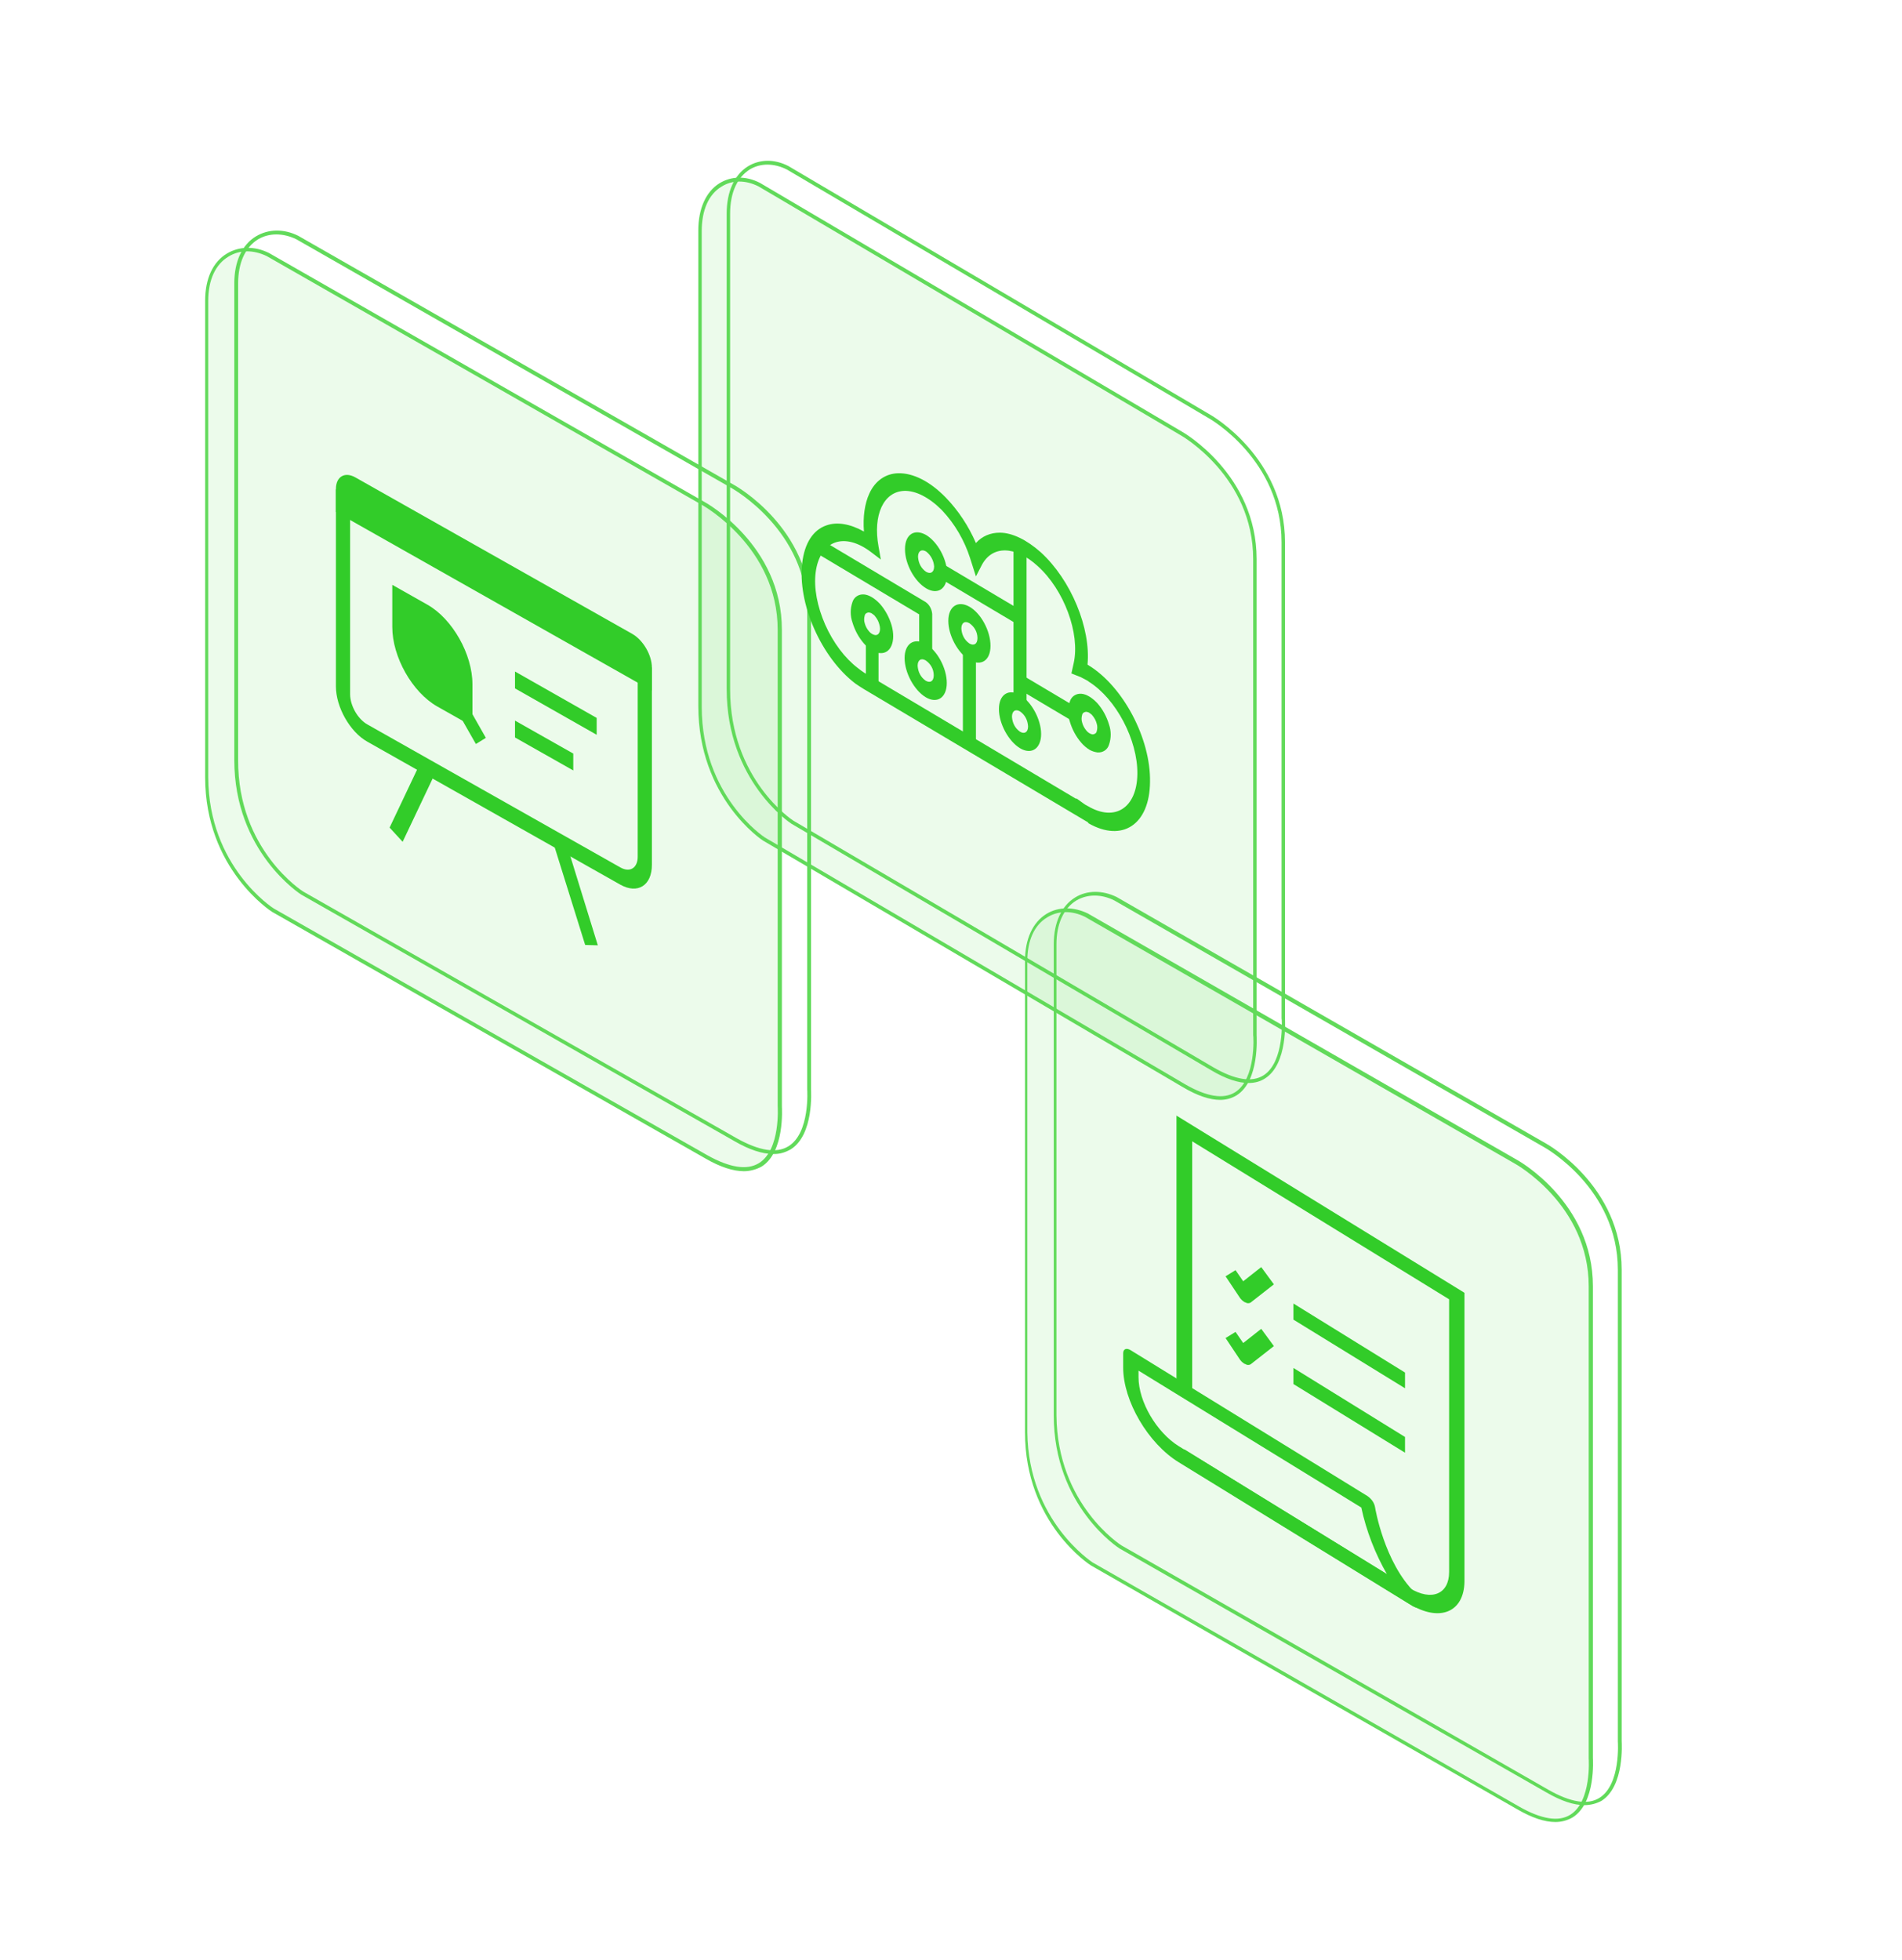 <?xml version="1.0" encoding="utf-8"?>
<!-- Generator: Adobe Illustrator 24.1.2, SVG Export Plug-In . SVG Version: 6.00 Build 0)  -->
<svg version="1.1" id="Layer_1" xmlns="http://www.w3.org/2000/svg" xmlns:xlink="http://www.w3.org/1999/xlink" x="0px" y="0px"
	 viewBox="0 0 496 511" style="enable-background:new 0 0 496 511;" xml:space="preserve">
<style type="text/css">
	.st0{display:none;}
	.st1{display:inline;}
	.st2{fill:#61DA5A;}
	.st3{opacity:0.12;fill:#61DA5A;enable-background:new    ;}
	.st4{fill:#32CC29;}
</style>
<g class="st0">
	<g id="Layer_2_1_" class="st1">
		<g id="Layer_2-2">
			<path class="st2" d="M201.4,298.6c-2.8,0-6.1-1.1-9.9-3.3c-20.8-11.9-111.8-63.9-111.8-63.9c-0.2-0.1-17.3-11.1-17.3-34.8V73.3
				c0-5.6,2-10,5.6-12.2c3.2-1.9,7.1-2,10.8-0.1l0,0l112.4,64.5c0.2,0.1,19.8,11,19.8,33v123.3c0,0.4,0.8,11.8-5.3,15.6
				C204.5,298.2,203,298.6,201.4,298.6z M80.2,230.7c0,0,90.9,52,111.8,63.9c5.8,3.3,10.3,4,13.4,2.1c5.6-3.5,4.9-14.7,4.8-14.8
				V158.5c0-21.4-19.1-32-19.3-32.1L78.5,61.9c-3.5-1.7-7.1-1.7-9.9,0c-3.3,2.1-5.2,6.1-5.2,11.4v123.3
				C63.4,219.9,80.1,230.6,80.2,230.7z"/>
			<path class="st3" d="M71.1,65.8l112.4,64.5c0,0,19.6,10.6,19.6,32.6v123.3c0,0,1.9,25-18.9,13.1
				c-20.8-11.9-111.8-63.9-111.8-63.9s-17-10.6-17-34.4V77.7C55.4,66.4,63.6,62,71.1,65.8z"/>
			<path class="st2" d="M193.8,303c-2.8,0-6.1-1.1-9.9-3.3c-20.8-11.9-111.8-63.9-111.8-63.9c-0.2-0.1-17.3-11.1-17.3-34.8V77.7
				c0-5.6,2-10,5.6-12.2c3.2-1.9,7.1-2,10.8-0.1l0,0l112.4,64.5c0.2,0.1,19.8,11,19.8,33v123.3c0,0.4,0.8,11.8-5.3,15.6
				C196.9,302.6,195.4,303,193.8,303z M72.7,235.1c0,0,90.9,52,111.8,63.9c5.8,3.3,10.3,4,13.4,2.1c5.6-3.5,4.9-14.7,4.8-14.8V162.9
				c0-21.4-19.1-32-19.3-32.1L70.9,66.2c-3.4-1.7-7-1.7-9.9,0.1c-3.4,2-5.2,6.1-5.2,11.4V201C55.8,224.3,72.5,235,72.7,235.1z"/>
			<path class="st4" d="M90.7,154.9c-0.2-0.1-0.4-0.2-0.5-0.4c-0.8-0.8-1.3-2.1-1-2.9l6.2-17.6c0.1-0.3,0.4-0.6,0.7-0.6l32-2.9
				c0.6,0,1.2,0.4,1.6,0.9l32,39.5c0.3,0.4,0.6,0.9,0.7,1.4l5.9,23.4c0.3,1.1-0.2,1.9-1,1.7c-0.8-0.1-1.7-1.2-2-2.3l-5.7-22.7
				l-30.7-37.9l-30.7,2.8l-6.1,17.1C91.9,155.1,91.3,155.2,90.7,154.9z"/>
			<path class="st4" d="M160.8,240.3l-63.9-36.6c-0.9-0.6-1.5-1.6-1.6-2.7v-45.3c0-0.8,0.1-1.6,0.4-2.4l4.2-11.2
				c0.4-1.3,1.6-2.3,3-2.4l22.4-2c2.1-0.2,4.7,1.3,6.9,3.9l22.5,27.7l0,0c1.4,1.7,2.4,3.7,3,5.9l4.2,16.1c0.3,0.9,0.4,1.9,0.4,2.9
				v45.3C162.4,240.4,161.7,240.8,160.8,240.3z M98.5,201l60.7,34.8v-43.5c0-0.5-0.1-1-0.2-1.5l-4.2-16.1c-0.3-1.1-0.9-2.2-1.6-3.1
				l-22.5-27.7c-1.1-1.4-2.5-2.2-3.7-2.1l-22.4,2c-0.8,0.1-1.4,0.6-1.6,1.3l-4.2,11.2c-0.1,0.4-0.2,0.9-0.2,1.3V201z"/>
			<path class="st4" d="M147.3,232.6c-0.4-0.3-0.8-0.6-1.1-1.1l-35.2-57c-0.5-0.7-0.6-1.5-0.4-2.2c0.2-0.6,0.8-0.7,1.5-0.3
				l35.2,20.1c0.9,0.6,1.5,1.6,1.6,2.7v36.9c0,0.7-0.4,1.2-0.9,1.1C147.8,232.8,147.5,232.7,147.3,232.6z M116.2,177.9l29.5,47.8
				v-30.9L116.2,177.9z"/>
			<path class="st4" d="M112,212.4c-0.2-0.1-0.4-0.3-0.6-0.5c-0.6-0.6-0.9-1.4-0.9-2.2l0.1-36.8c0-1,0.7-1.4,1.6-0.9l0,0
				c0.9,0.6,1.5,1.6,1.6,2.7l-0.1,32.7l32.6-15.4c0.6-0.3,1.7,0.3,2.3,1.4c0.6,1.1,0.5,2.2-0.1,2.5l-35.3,16.7
				C112.7,212.7,112.3,212.6,112,212.4z"/>
			<path class="st4" d="M132.1,161.7l-4.8-2.7c-0.9-0.6-1.5-1.6-1.6-2.7v-8.7c0-1,0.7-1.4,1.6-0.9l4.8,2.7c0.9,0.6,1.5,1.6,1.6,2.7
				v8.7C133.7,161.8,133,162.2,132.1,161.7z M128.9,156.2l1.6,0.9v-5l-1.6-0.9V156.2z"/>
			<path class="st4" d="M160.8,194L160.8,194l-16.6-9.5c-0.9-0.6-1.5-1.6-1.6-2.7c0-1,0.7-1.4,1.6-0.9l0,0l16.6,9.5
				c0.9,0.6,1.5,1.6,1.6,2.7C162.4,194.1,161.7,194.5,160.8,194z"/>
			<path class="st4" d="M169,249.9l-80-45.7c-0.9-0.6-1.5-1.6-1.6-2.7c0-1,0.7-1.4,1.6-0.9l80,45.7c0.9,0.6,1.5,1.6,1.6,2.7
				C170.6,250,169.9,250.5,169,249.9z"/>
			<path class="st4" d="M113.9,167.1L113.9,167.1l-16.6-9.6c-0.9-0.6-1.5-1.6-1.6-2.7c0-1,0.7-1.4,1.6-0.9l0,0l16.6,9.5
				c1,0.6,1.6,1.6,1.6,2.7C115.5,167.2,114.8,167.6,113.9,167.1z"/>
		</g>
	</g>
	<g id="Layer_2_2_" class="st1">
		<g id="Layer_2-2_1_">
			<path class="st2" d="M413.2,470.7c-2.8,0-6.1-1.1-9.9-3.2C382.6,455.6,292,403.9,292,403.9c-0.2-0.1-17.2-11-17.2-34.7V246.5
				c0-5.6,2-10,5.6-12.2c3.1-1.9,7-1.9,10.8-0.1l0,0l111.9,64.2c0.2,0.1,19.7,11,19.7,32.8V454c0,0.4,0.8,11.8-5.3,15.5
				C416.3,470.3,414.7,470.8,413.2,470.7z M292.5,403.1c0,0,90.5,51.7,111.3,63.6c5.8,3.3,10.3,4,13.3,2.1
				c5.6-3.5,4.8-14.6,4.8-14.7V331.3c0-21.3-19-31.9-19.2-32l-111.9-64.2c-3.4-1.7-7-1.7-9.9,0c-3.3,2-5.2,6.1-5.2,11.4v122.8
				C275.8,392.4,292.4,403,292.5,403.1z"/>
			<path class="st3" d="M283.5,239l111.9,64.2c0,0,19.5,10.6,19.5,32.4v122.8c0,0,1.9,24.9-18.9,13.1
				c-20.7-11.8-111.3-63.6-111.3-63.6s-17-10.6-17-34.3V250.8C267.8,239.6,275.9,235.2,283.5,239z"/>
			<path class="st2" d="M405.6,475.1c-2.8,0-6.1-1.1-9.9-3.2C375,460,284.5,408.3,284.5,408.3c-0.2-0.1-17.2-11-17.2-34.7V250.8
				c0-5.6,2-10,5.6-12.2c3.1-1.9,7-1.9,10.8-0.1l0,0l111.9,64.2c0.2,0.1,19.7,11,19.7,32.8v122.8c0,0.4,0.8,11.8-5.3,15.5
				C408.7,474.7,407.2,475.1,405.6,475.1z M285,407.5c0,0,90.5,51.7,111.3,63.6c5.8,3.3,10.3,4,13.3,2.1c5.6-3.5,4.8-14.6,4.8-14.7
				V335.6c0-21.3-19-31.9-19.2-32l-111.9-64.2c-3.4-1.7-7-1.7-9.9,0.1c-3.4,2-5.2,6-5.2,11.3v122.8
				C268.2,396.7,284.8,407.4,285,407.5z"/>
			<path class="st4" d="M376.2,373.9l-73-42.5c-0.9-0.6-1.5-1.5-1.5-2.6c0-0.9,0.7-1.3,1.5-0.8l73,42.5c0.9,0.6,1.4,1.5,1.5,2.6
				C377.8,374.1,377.1,374.4,376.2,373.9z"/>
			<path class="st4" d="M301.4,373.3c-0.1,0-0.2-0.1-0.2-0.2c-0.8-0.6-1.3-1.6-1.3-2.7l6.2-39.3c0.1-0.8,0.9-1,1.7-0.4
				c0.8,0.6,1.3,1.6,1.3,2.7l-6.2,39.3C302.8,373.5,302.2,373.7,301.4,373.3z"/>
			<path class="st4" d="M307.8,377c-0.1,0-0.2-0.1-0.2-0.2c-0.8-0.6-1.3-1.6-1.3-2.7l6.2-39.3c0.1-0.8,0.9-1,1.7-0.4
				c0.8,0.6,1.3,1.6,1.3,2.7l-6.2,39.3C309.2,377.3,308.6,377.5,307.8,377z"/>
			<path class="st4" d="M314.2,380.8l-0.2-0.2c-0.8-0.6-1.3-1.6-1.3-2.7l6.2-39.3c0.1-0.8,0.9-1,1.7-0.4c0.8,0.6,1.3,1.6,1.3,2.7
				l-6.2,39.3C315.6,381,315,381.2,314.2,380.8z"/>
			<path class="st4" d="M320.7,384.5c-0.1,0-0.2-0.1-0.2-0.2c-0.8-0.6-1.3-1.6-1.3-2.7l6.2-39.3c0.1-0.8,0.9-1,1.7-0.4
				c0.8,0.6,1.3,1.6,1.3,2.7l-6.2,39.3C322,384.7,321.4,384.9,320.7,384.5z"/>
			<path class="st4" d="M327.1,388.2c-0.1,0-0.2-0.1-0.2-0.2c-0.8-0.6-1.3-1.6-1.3-2.7l6.2-39.3c0.1-0.8,0.9-1,1.7-0.4
				c0.8,0.6,1.3,1.6,1.3,2.7l-6.2,39.3C328.4,388.4,327.8,388.6,327.1,388.2z"/>
			<path class="st4" d="M377.2,417.4c-0.8-0.5-1.3-1.3-1.5-2.3l-6.3-46.6c-0.1-1,0.4-1.5,1.3-1.2c0.9,0.5,1.6,1.4,1.7,2.4l6.3,46.6
				c0.1,1-0.4,1.5-1.3,1.2C377.3,417.5,377.2,417.4,377.2,417.4z"/>
			<path class="st4" d="M370.6,413.6c-0.8-0.5-1.3-1.4-1.5-2.3l-6.3-46.6c-0.1-1,0.4-1.5,1.3-1.2c0.9,0.5,1.6,1.4,1.7,2.4l6.3,46.6
				c0.1,1-0.4,1.5-1.3,1.2C370.8,413.7,370.7,413.6,370.6,413.6z"/>
			<path class="st4" d="M364.1,409.8c-0.8-0.5-1.3-1.3-1.5-2.3l-6.3-46.6c-0.1-1,0.4-1.5,1.3-1.2c0.9,0.5,1.6,1.4,1.7,2.4l6.3,46.6
				c0.1,1-0.4,1.5-1.3,1.2C364.3,409.9,364.2,409.8,364.1,409.8z"/>
			<path class="st4" d="M357.6,406c-0.8-0.5-1.3-1.4-1.5-2.3l-6.3-46.6c-0.1-1,0.4-1.5,1.3-1.2c0.9,0.5,1.6,1.4,1.7,2.4l6.3,46.6
				c0.1,1-0.4,1.5-1.3,1.2C357.7,406.1,357.6,406,357.6,406z"/>
			<path class="st4" d="M351,402.2c-0.8-0.5-1.3-1.4-1.5-2.3l-6.3-46.6c-0.1-1,0.4-1.5,1.3-1.2c0.9,0.5,1.6,1.4,1.7,2.4l6.3,46.6
				c0.1,1-0.4,1.5-1.3,1.2C351.2,402.3,351.1,402.2,351,402.2z"/>
			<path class="st4" d="M338.2,394.7L338.2,394.7c-0.9-0.6-1.5-1.5-1.5-2.6l0.8-42.4c0-0.9,0.7-1.3,1.6-0.7c0.9,0.6,1.4,1.5,1.5,2.6
				l-0.8,42.4C339.7,394.8,339,395.2,338.2,394.7z"/>
			<path class="st4" d="M314.8,338.2c-0.9-0.6-1.5-1.5-1.5-2.6v-37.4c0-0.9,0.7-1.3,1.5-0.8c0.9,0.6,1.5,1.5,1.6,2.6v37.4
				C316.3,338.3,315.6,338.6,314.8,338.2z"/>
			<path class="st4" d="M319.9,311.7c-1.5-0.9-2.7-2.2-3.5-3.7c-0.3-0.4-0.4-0.9-0.5-1.3c0-0.3-0.2-2.8,1.6-3.7
				c1.8-0.9,4.8,0.1,9,3.1c0.5,0.4,0.9,1,1.2,1.6c0.2,0.5,0.2,1.1,0,1.6c-0.3,0.5-3.1,4.4-6.9,2.9
				C320.5,312,320.2,311.8,319.9,311.7z M319,307.5c0.3,0.4,0.8,0.8,1.3,1c1.1,0.4,2.4-0.1,3.3-0.9c-2.2-1.2-3.3-1.2-3.9-1
				C319.3,306.7,319.1,307.1,319,307.5z"/>
			<path class="st4" d="M309.1,311.1c-0.3-0.2-0.6-0.4-0.8-0.6c-3.9-3-6.7-10.2-7-11c-0.2-0.5-0.2-1.1,0-1.6
				c0.3-0.4,0.8-0.5,1.2-0.2c4.3,1.9,7.3,4.4,9.2,7.5c1.8,3,1.6,5.3,1.6,5.5c0,0.3-0.2,0.6-0.5,0.8
				C311.5,312,310.1,311.9,309.1,311.1z M305.3,302.7c1,1.9,2.2,4,3.4,4.9c0.4,0.3,0.8,0.5,1.3,0.5c-0.1-0.6-0.3-1.1-0.6-1.7
				C308.4,304.8,307,303.6,305.3,302.7z"/>
			<path class="st4" d="M309.1,324.4c-0.3-0.2-0.6-0.4-0.8-0.6c-3.9-3-6.7-10.2-7-11c-0.2-0.5-0.2-1.1,0-1.6
				c0.3-0.4,0.8-0.5,1.2-0.2c4.3,1.9,7.3,4.4,9.2,7.5c1.8,3,1.6,5.3,1.6,5.5c0,0.3-0.2,0.6-0.5,0.8
				C311.5,325.3,310.1,325.2,309.1,324.4z M305.3,316c1,1.9,2.2,4,3.4,4.9c0.4,0.3,0.8,0.5,1.3,0.5c-0.1-0.6-0.3-1.2-0.6-1.7
				C308.4,318.1,307,316.9,305.3,316L305.3,316z"/>
			<path class="st4" d="M319.9,325c-1.5-0.9-2.7-2.2-3.5-3.7c-0.3-0.4-0.4-0.9-0.5-1.3c0-0.3-0.2-2.8,1.6-3.7c1.8-0.9,4.8,0.1,9,3.1
				c0.5,0.4,0.9,1,1.2,1.6c0.2,0.5,0.2,1.1,0,1.6c-0.3,0.5-3.1,4.4-6.9,2.9C320.5,325.3,320.2,325.1,319.9,325z M319,320.8
				c0.3,0.4,0.8,0.8,1.3,1c1.1,0.4,2.4-0.1,3.3-1c-2.2-1.2-3.4-1.2-3.9-0.9C319.3,320,319.1,320.4,319,320.8z"/>
			<path class="st4" d="M364.7,367.2c-0.9-0.6-1.4-1.5-1.5-2.6v-37.4c0-0.9,0.7-1.3,1.5-0.8c0.9,0.6,1.5,1.5,1.5,2.6v37.4
				C366.2,367.3,365.5,367.7,364.7,367.2z"/>
			<path class="st4" d="M370.5,346.1c-1.5-0.9-2.7-2.2-3.5-3.7c-0.3-0.4-0.4-0.9-0.5-1.3c0-0.3-0.2-2.8,1.6-3.7
				c1.8-0.9,4.8,0.1,9,3.1c0.5,0.4,0.9,1,1.2,1.6c0.2,0.5,0.2,1.1,0,1.6c-0.3,0.5-3.1,4.4-6.9,2.9
				C371,346.4,370.8,346.2,370.5,346.1z M369.6,341.9c0.3,0.4,0.7,0.8,1.2,1c1.1,0.4,2.4-0.1,3.3-0.9c-2.2-1.2-3.3-1.2-3.9-1
				C369.9,341.2,369.6,341.5,369.6,341.9z"/>
			<path class="st4" d="M359.6,333.5c-0.3-0.2-0.6-0.4-0.8-0.6c-3.9-3-6.7-10.2-7-11c-0.2-0.5-0.2-1.1,0-1.6
				c0.3-0.4,0.8-0.5,1.2-0.2c4.3,1.9,7.3,4.4,9.2,7.5c1.8,3,1.6,5.3,1.6,5.5c0,0.3-0.2,0.6-0.5,0.8
				C362,334.3,360.7,334.2,359.6,333.5z M355.9,325c1,1.9,2.2,4,3.4,4.9c0.4,0.3,0.8,0.5,1.3,0.5c-0.1-0.6-0.4-1.2-0.7-1.7
				C358.9,327.1,357.5,325.9,355.9,325z"/>
			<path class="st4" d="M359.6,346.8c-0.3-0.2-0.6-0.4-0.8-0.6c-3.9-3-6.7-10.2-7-11c-0.2-0.5-0.2-1.1,0-1.6
				c0.3-0.4,0.8-0.5,1.2-0.2c4.3,1.9,7.3,4.4,9.2,7.5c1.8,3,1.6,5.3,1.6,5.5c0,0.3-0.2,0.6-0.5,0.8
				C362,347.6,360.7,347.5,359.6,346.8z M355.9,338.3c1,1.9,2.2,3.9,3.4,4.9c0.4,0.3,0.8,0.5,1.3,0.5c-0.1-0.6-0.4-1.2-0.7-1.7
				C358.9,340.4,357.5,339.2,355.9,338.3z"/>
			<path class="st4" d="M370.5,359.4c-1.5-0.9-2.7-2.2-3.5-3.7c-0.3-0.4-0.4-0.9-0.5-1.3c0-0.3-0.2-2.8,1.6-3.7
				c1.8-0.9,4.8,0.1,9,3.1c0.5,0.4,0.9,0.9,1.2,1.6c0.2,0.5,0.2,1.1,0,1.6c-0.3,0.5-3.1,4.4-6.9,2.9
				C371,359.7,370.8,359.5,370.5,359.4z M369.6,355.2c0.3,0.4,0.7,0.8,1.2,1c1.1,0.4,2.4-0.1,3.4-0.9c-2.2-1.2-3.4-1.2-3.9-0.9
				C369.9,354.5,369.6,354.8,369.6,355.2L369.6,355.2z"/>
		</g>
	</g>
	<g id="Layer_2_3_" class="st1">
		<g id="Layer_2-2_2_">
			<path class="st2" d="M325.6,282.4c-2.7,0-6-1.1-9.7-3.3c-20.4-12-109.5-64.3-109.5-64.3c-0.2-0.1-16.9-11.1-16.9-35.1V55.7
				c0-5.7,2-10.1,5.5-12.3c3.1-1.9,6.9-2,10.6-0.1l0,0l110.1,64.9c0.2,0.1,19.4,11.1,19.4,33.2v124.1c0,0.4,0.8,11.9-5.2,15.7
				C328.7,282,327.2,282.4,325.6,282.4z M206.9,214c0,0,89.1,52.3,109.5,64.3c5.7,3.3,10.1,4,13.1,2.1c5.5-3.5,4.8-14.8,4.7-14.9
				V141.4c0-21.5-18.7-32.2-18.9-32.3L205.2,44.2c-3.4-1.7-6.9-1.7-9.7,0c-3.3,2.1-5.1,6.1-5.1,11.5v124.1
				C190.4,203.2,206.7,213.9,206.9,214z"/>
			<path class="st3" d="M198,48.1L308.1,113c0,0,19.2,10.7,19.2,32.8v124.1c0,0,1.9,25.2-18.6,13.2s-109.5-64.3-109.5-64.3
				s-16.7-10.7-16.7-34.6V60.1C182.5,48.7,190.6,44.3,198,48.1z"/>
			<path class="st2" d="M318.2,286.8c-2.7,0-6-1.1-9.7-3.3c-20.4-12-109.5-64.3-109.5-64.3c-0.2-0.1-16.9-11.1-16.9-35.1V60.1
				c0-5.7,2-10.1,5.5-12.3c3.1-1.9,6.9-2,10.6-0.1l0,0l110.1,64.9c0.2,0.1,19.4,11.1,19.4,33.2v124.1c0,0.4,0.8,11.9-5.2,15.7
				C321.2,286.4,319.7,286.8,318.2,286.8z M199.5,218.4c0,0,89.1,52.3,109.5,64.3c5.7,3.3,10.1,4,13.1,2.1
				c5.5-3.5,4.8-14.8,4.7-14.9V145.8c0-21.5-18.7-32.2-18.9-32.3L197.8,48.6c-3.4-1.7-6.9-1.7-9.7,0.1c-3.3,2-5.1,6.1-5.1,11.5
				v124.1C183,207.6,199.3,218.3,199.5,218.4z"/>
			<path class="st4" d="M266.8,211.9c-0.1-0.1-0.2-0.1-0.3-0.2c-1-0.8-1.4-2-1.2-3.2l13.6-49c0.7-2.4,0.4-5.4-0.8-8.3
				c-1.2-2.8-3.3-5.2-5.9-6.7l-28.1-15c-2.4-1.3-4.8-1.3-6.5,0.1s-2.4,3.8-2.1,6.6l6.6,59.5c0.1,1.3-0.6,2.1-1.5,1.8
				c-1.1-0.4-1.9-1.5-2-2.7l-6.6-59.5c-0.4-4.3,0.7-7.9,3.1-9.8c2.4-2,5.9-2.1,9.4-0.2l28.1,15c3.5,1.9,6.7,5.5,8.6,9.8
				c1.9,4.2,2.3,8.7,1.2,12.1l-13.6,48.9c-0.2,0.7-0.8,1.1-1.5,0.9C267.1,212,266.9,212,266.8,211.9z"/>
			<path class="st4" d="M258.1,136.2c-11.4-6.1-19.8-17.1-19.1-25.2c-0.1-0.7,0.4-1.3,1.1-1.4c0.3,0,0.6,0.1,0.9,0.2
				c1.1,0.6,1.7,1.8,1.6,3.1c-0.5,5.5,6.8,14.2,15.9,19c9.1,4.8,17.1,4.3,17.6-1.1c-0.1-0.7,0.4-1.3,1.1-1.4c0.3,0,0.6,0.1,0.9,0.2
				c1,0.6,1.7,1.8,1.6,3.1C279,140.8,269.5,142.3,258.1,136.2z"/>
			<path class="st4" d="M271.8,187.8c-0.5-0.3-1-0.7-1.2-1.3l-10.1-18.6c-2.3-4.2-3.1-8.8-2.3-12.6c0.8-3.8,3.2-6.2,6.4-6.5
				l13.2-1.3c1.7-3.2,10.3-16.7,26.5-3.7c0.9,0.7,1.4,1.9,1.2,3.1c-1.9,9.8-9.6,25.7-25.3,16c-1-0.7-1.6-1.9-1.5-3.1
				c0.2-1.1,1.1-1.5,2.1-0.9c13.7,8.5,19.2-7,20.7-12.5c-14-9.7-20.5,4.4-20.8,5.1c-0.2,0.4-0.5,0.7-0.9,0.7l-13.8,1.3
				c-2.2,0.2-3.7,1.8-4.3,4.3s0,5.6,1.5,8.5l10.1,18.6c0.6,1.2,0.5,2.5-0.2,3C272.8,188,272.2,188,271.8,187.8z"/>
			<path class="st4" d="M231.6,136.9c-19.2-10.3-20.1-40-20.1-40.3c0-1.2,0.7-1.8,1.6-1.5c19.9,5.9,25.1,31.9,25.1,32.1
				c0.2,1.3-0.3,2.2-1.3,2.1s-1.9-1.2-2.2-2.5c-0.2-0.9-4.2-20.8-19.5-26.7c0.5,6.6,3.4,26.5,18.1,33.2c1.1,0.6,1.8,1.7,1.8,3
				c0,1.2-0.9,1.8-1.9,1.3C232.7,137.4,232.1,137.2,231.6,136.9z"/>
			<path class="st4" d="M244.3,149.2l-0.7-0.4c-1.1-0.6-1.7-1.8-1.6-3.1c0.1-1.2,1-1.7,2-1.1l0.7,0.4c1,0.6,1.7,1.8,1.6,3.1
				C246.1,149.2,245.3,149.8,244.3,149.2z"/>
			<path class="st4" d="M269.6,162.8l-0.7-0.4c-1.1-0.6-1.7-1.8-1.6-3.1c-0.1-0.7,0.4-1.3,1.1-1.4c0.3,0,0.6,0.1,0.9,0.2l0.7,0.4
				c1,0.6,1.7,1.8,1.6,3.1c0.1,0.7-0.4,1.3-1.1,1.4C270.2,163.1,269.9,163,269.6,162.8z"/>
			<path class="st4" d="M264.5,223.3l-0.1-0.1l-10.5-6.4c-1-0.6-1.9-1.1-3-1.6l-10.6-4.9l0,0c-4-2.1-6.8-7.5-6.4-12
				c0.4-4.5,3.8-6.5,7.7-4.4c0.1,0.1,0.2,0.1,0.3,0.2l8.9,6.8c1.7,1.3,3.6,2.3,5.6,3l9.2,2.9c0.1,0,0.2,0.1,0.3,0.1
				c3.9,2.1,6.7,7.4,6.3,11.9C271.8,223.4,268.4,225.4,264.5,223.3z M241.1,198.1c-1.8-0.9-3.4,0.1-3.6,2.2
				c-0.1,2.4,1.1,4.6,3.1,5.8l10.5,4.8c1.2,0.5,2.3,1.2,3.4,1.8l10.4,6.4c1.9,1,3.5,0,3.7-2.2c0.1-2.3-1-4.4-2.9-5.7l-9-2.8
				c-2.5-0.8-4.8-2.1-6.9-3.7L241.1,198.1z"/>
			<path class="st4" d="M242.3,205.2l-1.2-0.6c-1-0.6-1.7-1.8-1.6-3.1c0.1-1.2,1-1.7,2-1.1l1.2,0.6c1.1,0.6,1.7,1.8,1.6,3.1
				c0.1,0.7-0.4,1.3-1.1,1.4C242.9,205.4,242.6,205.3,242.3,205.2z"/>
			<path class="st4" d="M264.3,216.9l-1.2-0.6c-1.1-0.6-1.7-1.8-1.6-3.1c-0.1-0.7,0.4-1.3,1.1-1.4c0.3,0,0.6,0.1,0.9,0.3l1.2,0.6
				c1.1,0.6,1.7,1.8,1.6,3.1c0.1,0.7-0.4,1.3-1.1,1.4C264.9,217.2,264.6,217.1,264.3,216.9z"/>
		</g>
	</g>
</g>
<g>
	<g id="Layer_2_4_">
		<g id="Layer_2-2_3_">
			<path class="st2" d="M201.6,300.9c-2.8,0-6.2-1.1-10-3.3c-21.1-12-113-64.3-113-64.3c-0.2-0.1-17.5-11.2-17.5-35.1V73.9
				c0-5.7,2-10.1,5.7-12.3c3.2-1.9,7.2-2,11-0.1l0,0l113.7,65c0.2,0.1,20,11.1,20,33.2V284c0,0.4,0.8,11.9-5.3,15.7
				C204.8,300.5,203.2,301,201.6,300.9z M79.1,232.5c0,0,92,52.4,113,64.3c5.9,3.3,10.4,4,13.5,2.1c5.7-3.5,4.9-14.8,4.9-14.9V159.8
				c0-21.5-19.4-32.3-19.5-32.4l-113.7-65c-3.5-1.7-7.1-1.7-10,0c-3.4,2.1-5.2,6.2-5.2,11.5v124.3C62,221.6,78.9,232.4,79.1,232.5z"
				/>
			<path class="st3" d="M69.9,66.4l113.7,65c0,0,19.8,10.7,19.8,32.8v124.3c0,0,1.9,25.2-19.2,13.2c-21.1-12-113-64.3-113-64.3
				s-17.2-10.7-17.2-34.7V78.4C53.9,67,62.2,62.6,69.9,66.4z"/>
			<path class="st2" d="M194,305.4c-2.8,0-6.2-1.1-10-3.3c-21.1-12-113-64.3-113-64.3c-0.2-0.1-17.5-11.2-17.5-35.1V78.4
				c0-5.7,2-10.1,5.7-12.3c3.2-1.9,7.2-2,11-0.1l0,0l113.7,65c0.2,0.1,20,11.1,20,33.2v124.3c0,0.4,0.8,11.9-5.3,15.7
				C197.1,305,195.5,305.4,194,305.4z M71.4,236.9c0,0,92,52.4,113,64.3c5.9,3.3,10.4,4,13.5,2.1c5.7-3.5,4.9-14.8,4.9-14.9V164.2
				c0-21.5-19.4-32.3-19.5-32.4l-113.7-65c-3.5-1.7-7.1-1.7-10,0.1c-3.4,2-5.3,6.1-5.3,11.5v124.3C54.4,226,71.2,236.8,71.4,236.9z"
				/>
			<g id="planning_">
				<polygon class="st4" points="152.6,246.4 144.2,219.5 147.6,219.6 155.9,246.5 				"/>
				<polygon class="st4" points="105,219.5 101.6,215.8 109.9,198.3 113.3,202 				"/>
				<path class="st4" d="M161.8,230.7l-66-37.3c-4.5-2.5-8.2-9-8.2-14.4v-51.4l3.7,2.1V181c0,3,2,6.5,4.5,7.9l66,37.3
					c2.5,1.4,4.5,0.1,4.5-2.8V172l3.7,2.1v51.4C170,230.9,166.3,233.2,161.8,230.7z"/>
				<polygon class="st4" points="155.6,191.6 134.3,179.5 134.3,175.1 155.6,187.2 				"/>
				<polygon class="st4" points="149.5,200.9 134.3,192.3 134.3,187.9 149.5,196.5 				"/>
				<path class="st4" d="M170,174.1c0-3.3-2.3-7.2-5.1-8.8l-72.2-40.8c-2.8-1.6-5.1-0.2-5.1,3v6l82.4,46.6V174.1z"/>
				<path class="st4" d="M123.2,189.4l-9.2-5.2c-6.5-3.7-11.7-12.9-11.7-20.7l0,0v-11l0,0l9.2,5.2c6.5,3.7,11.7,12.9,11.7,20.7l0,0
					V189.4L123.2,189.4z"/>
				<polygon class="st4" points="124.1,194 110.2,169.6 112.8,167.9 126.7,192.4 				"/>
			</g>
		</g>
	</g>
	<g id="Layer_2_5_">
		<g id="Layer_2-2_4_">
			<path class="st2" d="M325.6,282.4c-2.7,0-6-1.1-9.7-3.3c-20.4-12-109.5-64.3-109.5-64.3c-0.2-0.1-16.9-11.1-16.9-35.1V55.7
				c0-5.7,2-10.1,5.5-12.3c3.1-1.9,6.9-2,10.6-0.1l0,0l110.1,64.9c0.2,0.1,19.4,11.1,19.4,33.2v124.1c0,0.4,0.8,11.9-5.2,15.7
				C328.7,282,327.2,282.4,325.6,282.4z M206.9,214c0,0,89.1,52.3,109.5,64.3c5.7,3.3,10.1,4,13.1,2.1c5.5-3.5,4.8-14.8,4.7-14.9
				V141.4c0-21.5-18.7-32.2-18.9-32.3L205.2,44.2c-3.4-1.7-6.9-1.7-9.7,0c-3.3,2.1-5.1,6.1-5.1,11.5v124.1
				C190.4,203.2,206.7,213.9,206.9,214z"/>
			<path class="st3" d="M198,48.1L308.1,113c0,0,19.2,10.7,19.2,32.8v124.1c0,0,1.9,25.2-18.6,13.2s-109.5-64.3-109.5-64.3
				s-16.7-10.7-16.7-34.6V60.1C182.5,48.7,190.5,44.3,198,48.1z"/>
			<path class="st2" d="M318.2,286.8c-2.7,0-6-1.1-9.7-3.3c-20.4-12-109.5-64.3-109.5-64.3c-0.2-0.1-16.9-11.1-16.9-35.1V60.1
				c0-5.7,2-10.1,5.5-12.3c3.1-1.9,6.9-2,10.6-0.1l0,0l110.1,64.9c0.2,0.1,19.4,11.1,19.4,33.2v124.1c0,0.4,0.8,11.9-5.2,15.7
				C321.2,286.4,319.7,286.8,318.2,286.8z M199.5,218.4c0,0,89.1,52.3,109.5,64.3c5.7,3.3,10.1,4,13.1,2.1
				c5.5-3.5,4.8-14.8,4.7-14.9V145.8c0-21.5-18.7-32.2-18.9-32.3L197.8,48.6c-3.4-1.7-6.9-1.7-9.7,0.1c-3.3,2-5.1,6.1-5.1,11.5
				v124.1C183,207.6,199.3,218.3,199.5,218.4z"/>
			<g id="machine_learning">
				<polygon class="st4" points="267.7,184.4 264.3,182.4 264.3,141.3 267.7,143.3 				"/>
				<path class="st4" d="M266,195.1c-3-1.8-5.5-6.4-5.5-10.2c0-3.8,2.5-5.4,5.5-3.7c3,1.8,5.5,6.4,5.5,10.2
					C271.5,195.2,269,196.9,266,195.1z M266,185.5c-1.2-0.7-2.1-0.1-2.1,1.4c0.1,1.6,0.8,3,2.1,3.9c1.2,0.7,2.1,0.1,2.1-1.4
					C268,187.8,267.3,186.4,266,185.5z"/>
				<polygon class="st4" points="254.5,195 251.1,193 251.1,168.9 254.5,170.9 				"/>
				<path class="st4" d="M252.8,172.1c-3-1.8-5.5-6.4-5.5-10.2c0-3.8,2.5-5.4,5.5-3.7s5.5,6.3,5.5,10.2S255.8,173.8,252.8,172.1z
					 M252.8,162.5c-1.2-0.7-2.1-0.1-2.1,1.4c0.1,1.6,0.8,3,2.1,3.9c1.2,0.7,2.1,0.1,2.1-1.4C254.9,164.8,254.1,163.4,252.8,162.5
					L252.8,162.5z"/>
				<polygon class="st4" points="229.1,179.7 225.8,177.7 225.8,166.5 229.1,168.5 				"/>
				<path class="st4" d="M227.4,169.6c-0.8-0.5-1.5-1.1-2.1-1.8c-1.4-1.6-2.4-3.5-3-5.5c-0.6-1.7-0.6-3.6,0-5.3c0.4-1.3,1.6-2.1,3-2
					c1.3,0.1,2.8,1,4.2,2.5c1.4,1.6,2.4,3.5,3,5.5c1.2,4.2-0.2,7.5-3,7.3C228.8,170.3,228.1,170,227.4,169.6z M227.4,160
					c-0.2-0.2-0.5-0.2-0.8-0.3c-0.5,0-1,0.3-1.1,0.8c-0.2,0.7-0.2,1.4,0,2c0.2,0.8,0.6,1.5,1.1,2.1c0.4,0.5,1,0.9,1.6,1
					c1.1,0.1,1.6-1.2,1.1-2.8c-0.2-0.8-0.6-1.5-1.1-2.1C228,160.4,227.7,160.2,227.4,160z"/>
				<polygon class="st4" points="280.3,188.4 266,179.9 266,175.7 280.3,184.2 				"/>
				<path class="st4" d="M284.1,195.5c-0.8-0.5-1.5-1.1-2.1-1.8c-1.4-1.6-2.4-3.5-3-5.5c-0.6-1.7-0.6-3.6,0-5.3c0.4-1.3,1.6-2.1,3-2
					c1.3,0.1,2.8,1,4.2,2.5c1.4,1.6,2.4,3.5,3,5.5c0.6,1.7,0.6,3.6,0,5.3c-0.4,1.3-1.6,2.1-3,2C285.5,196.1,284.8,195.9,284.1,195.5
					z M284.1,185.9c-0.2-0.2-0.5-0.2-0.8-0.3c-0.5,0-1,0.3-1.1,0.8c-0.2,0.7-0.2,1.4,0,2c0.2,0.8,0.6,1.5,1.1,2.1
					c0.4,0.5,1,0.9,1.6,1c0.5,0,1-0.3,1.1-0.8c0.2-0.7,0.2-1.4,0-2c-0.2-0.8-0.6-1.5-1.1-2.1C284.7,186.3,284.4,186.1,284.1,185.9z"
					/>
				<path class="st4" d="M243.1,171l-3.4-2v-8.8l-26.8-16V140l28.5,17c1,0.7,1.6,1.9,1.7,3.1L243.1,171z"/>
				<path class="st4" d="M241.4,181.8c-3-1.8-5.5-6.4-5.5-10.2s2.5-5.4,5.5-3.7s5.5,6.3,5.5,10.2
					C246.9,181.9,244.4,183.6,241.4,181.8z M241.4,172.2c-1.2-0.7-2.1-0.1-2.1,1.4c0.1,1.6,0.8,3,2.1,3.9c1.2,0.7,2.1,0.1,2.1-1.4
					C243.5,174.5,242.7,173.1,241.4,172.2z"/>
				<polygon class="st4" points="266,163.2 245.3,150.9 245.3,146.7 266,159 				"/>
				<path class="st4" d="M241.5,153.4c-3-1.8-5.5-6.3-5.5-10.2s2.5-5.4,5.5-3.7c3,1.8,5.5,6.3,5.5,10.2S244.5,155.2,241.5,153.4z
					 M241.5,143.8c-1.2-0.7-2.1-0.1-2.1,1.4c0.1,1.6,0.8,3,2.1,3.9c1.2,0.7,2.1,0.1,2.1-1.4C243.5,146.2,242.7,144.7,241.5,143.8
					L241.5,143.8z"/>
				<path class="st4" d="M283.7,214.4l-0.2-0.1l-58.2-34.6c-0.8-0.5-1.6-1-2.3-1.5c-4.3-3.3-8.1-8.4-10.7-14.3s-3.7-12-3.1-17.1
					c0.6-5.1,2.8-8.6,6.3-9.8c2.8-1,6.2-0.4,9.8,1.6l0,0c-0.3-3.8,0.2-7.3,1.4-9.9c1.5-3.3,4.2-5.2,7.5-5.3
					c3.9-0.1,8.3,2.1,12.4,6.3c3.3,3.4,6,7.5,7.9,11.9c1.6-1.8,3.8-2.7,6.2-2.7c3.3,0,7.1,1.9,10.7,5.1c7.9,7.2,13.1,19.8,12.2,29.3
					l0.3,0.2c9,5.5,16.2,19.1,16,30.4c-0.1,11.1-7.2,15.8-16,10.8l0,0l-0.1-0.1L283.7,214.4z M280.6,208.1l1.8,1.3
					c0.4,0.3,0.7,0.5,1.1,0.7l0.2,0.1c7.1,4.2,12.8,0.4,12.9-8.4c0.1-8.9-5.6-19.6-12.6-24l-0.4-0.3c-0.6-0.3-1.1-0.6-1.7-0.9
					l-2.5-1l0.6-2.7c1.7-7.7-2.5-19.1-9.4-25.3c-5.9-5.4-11.9-5.4-14.6-0.2l-1.5,2.9l-1.5-4.7c-1.5-4.7-4-9-7.4-12.6
					c-3.3-3.3-6.8-5.1-9.8-5c-5.4,0.2-8.2,6.3-6.7,14.5l0.6,3.4l-2.5-1.9c-3.4-2.6-6.8-3.5-9.5-2.5c-2.7,1-4.5,3.8-5,7.8
					s0.4,8.8,2.5,13.6c2.1,4.7,5.1,8.7,8.5,11.3c0.6,0.5,1.2,0.9,1.8,1.3l55.3,32.9L280.6,208.1z"/>
			</g>
		</g>
	</g>
	<g id="Layer_2_6_">
		<g id="Layer_2-2_5_">
			<path class="st2" d="M413.2,470.7c-2.8,0-6.1-1.1-9.9-3.3C382.6,455.6,292,403.8,292,403.8c-0.2-0.1-17.2-11-17.2-34.7V246.2
				c0-5.6,2-10,5.6-12.2c3.1-1.9,7.1-1.9,10.8-0.1l0,0l112,64.3c0.2,0.1,19.7,11,19.7,32.9V454c0,0.4,0.8,11.8-5.3,15.6
				C416.3,470.3,414.7,470.7,413.2,470.7z M292.5,403c0,0,90.6,51.8,111.3,63.7c5.8,3.3,10.3,4,13.3,2.1c5.6-3.5,4.8-14.6,4.8-14.7
				V331.1c0-21.3-19.1-31.9-19.3-32l-112-64.3c-3.4-1.7-7-1.7-9.9,0c-3.3,2-5.2,6.1-5.2,11.4v122.9
				C275.7,392.3,292.3,402.9,292.5,403z"/>
			<path class="st3" d="M283.4,238.7l112,64.3c0,0,19.5,10.6,19.5,32.5v122.9c0,0,1.9,25-18.9,13.1
				c-20.8-11.9-111.3-63.7-111.3-63.7s-17-10.6-17-34.3V250.5C267.7,239.3,275.9,234.9,283.4,238.7z"/>
			<path class="st2" d="M405.6,475.1c-2.8,0-6.1-1.1-9.9-3.3C375,460,284.5,408.2,284.5,408.2c-0.2-0.1-17.2-11-17.2-34.7V250.5
				c0-5.6,2-10,5.6-12.2c3.1-1.9,7.1-1.9,10.8-0.1l0,0l112,64.3c0.2,0.1,19.7,11,19.7,32.9v122.9c0,0.4,0.8,11.8-5.3,15.6
				C408.7,474.7,407.2,475.1,405.6,475.1z M284.9,407.4c0,0,90.6,51.8,111.3,63.7c5.8,3.3,10.3,4,13.3,2.1
				c5.6-3.5,4.8-14.6,4.8-14.7V335.4c0-21.3-19.1-31.9-19.3-32l-112-64.3c-3.4-1.7-7-1.7-9.9,0.1c-3.4,2-5.2,6.1-5.2,11.4v122.9
				C268.2,396.6,284.8,407.3,284.9,407.4z"/>
			<g id="data_collection_">
				<path class="st4" d="M367.5,418.2l-58.7-36.2v-4.1l58.8,36.2c5.7,3.5,10.3,1.6,10.3-4.2v-71.1l-67-41.2v66.3l-4.1-2.5v-70.5
					l75.1,46.2v75.3C381.8,420.4,375.4,423.1,367.5,418.2z"/>
				<path class="st4" d="M368.4,418.8l-61-37.5c-8-4.9-14.5-16-14.5-24.7v-3.7c0-1.2,0.9-1.5,2-0.8l61.7,38c1,0.7,1.8,1.7,2,3
					c0,0.1,2.4,14.4,10.4,22.2c0.9,0.9,1.5,2.2,1.3,3.1S369.4,419.4,368.4,418.8z M296.9,357.4v1.7c0,6.4,4.7,14.4,10.5,18
					l54.3,33.4c-3.1-5.4-5.4-11.3-6.7-17.4L296.9,357.4z"/>
				<polygon class="st4" points="366.4,362 337.3,344.1 337.3,339.9 366.4,357.9 				"/>
				<polygon class="st4" points="366.4,378.8 337.3,360.9 337.3,356.7 366.4,374.7 				"/>
				<path class="st4" d="M324.5,339.5c-0.5-0.3-1-0.8-1.3-1.3l-3.6-5.4l2.6-1.6l2,2.9l4.7-3.7l3.3,4.5l-6,4.7c-0.4,0.3-1,0.3-1.4,0
					C324.6,339.6,324.5,339.5,324.5,339.5z"/>
				<path class="st4" d="M324.5,355.6c-0.5-0.3-1-0.8-1.3-1.3l-3.6-5.4l2.6-1.6l2,2.9l4.7-3.7l3.3,4.5l-6,4.7c-0.4,0.3-1,0.3-1.4,0
					L324.5,355.6z"/>
			</g>
		</g>
	</g>
</g>
</svg>
